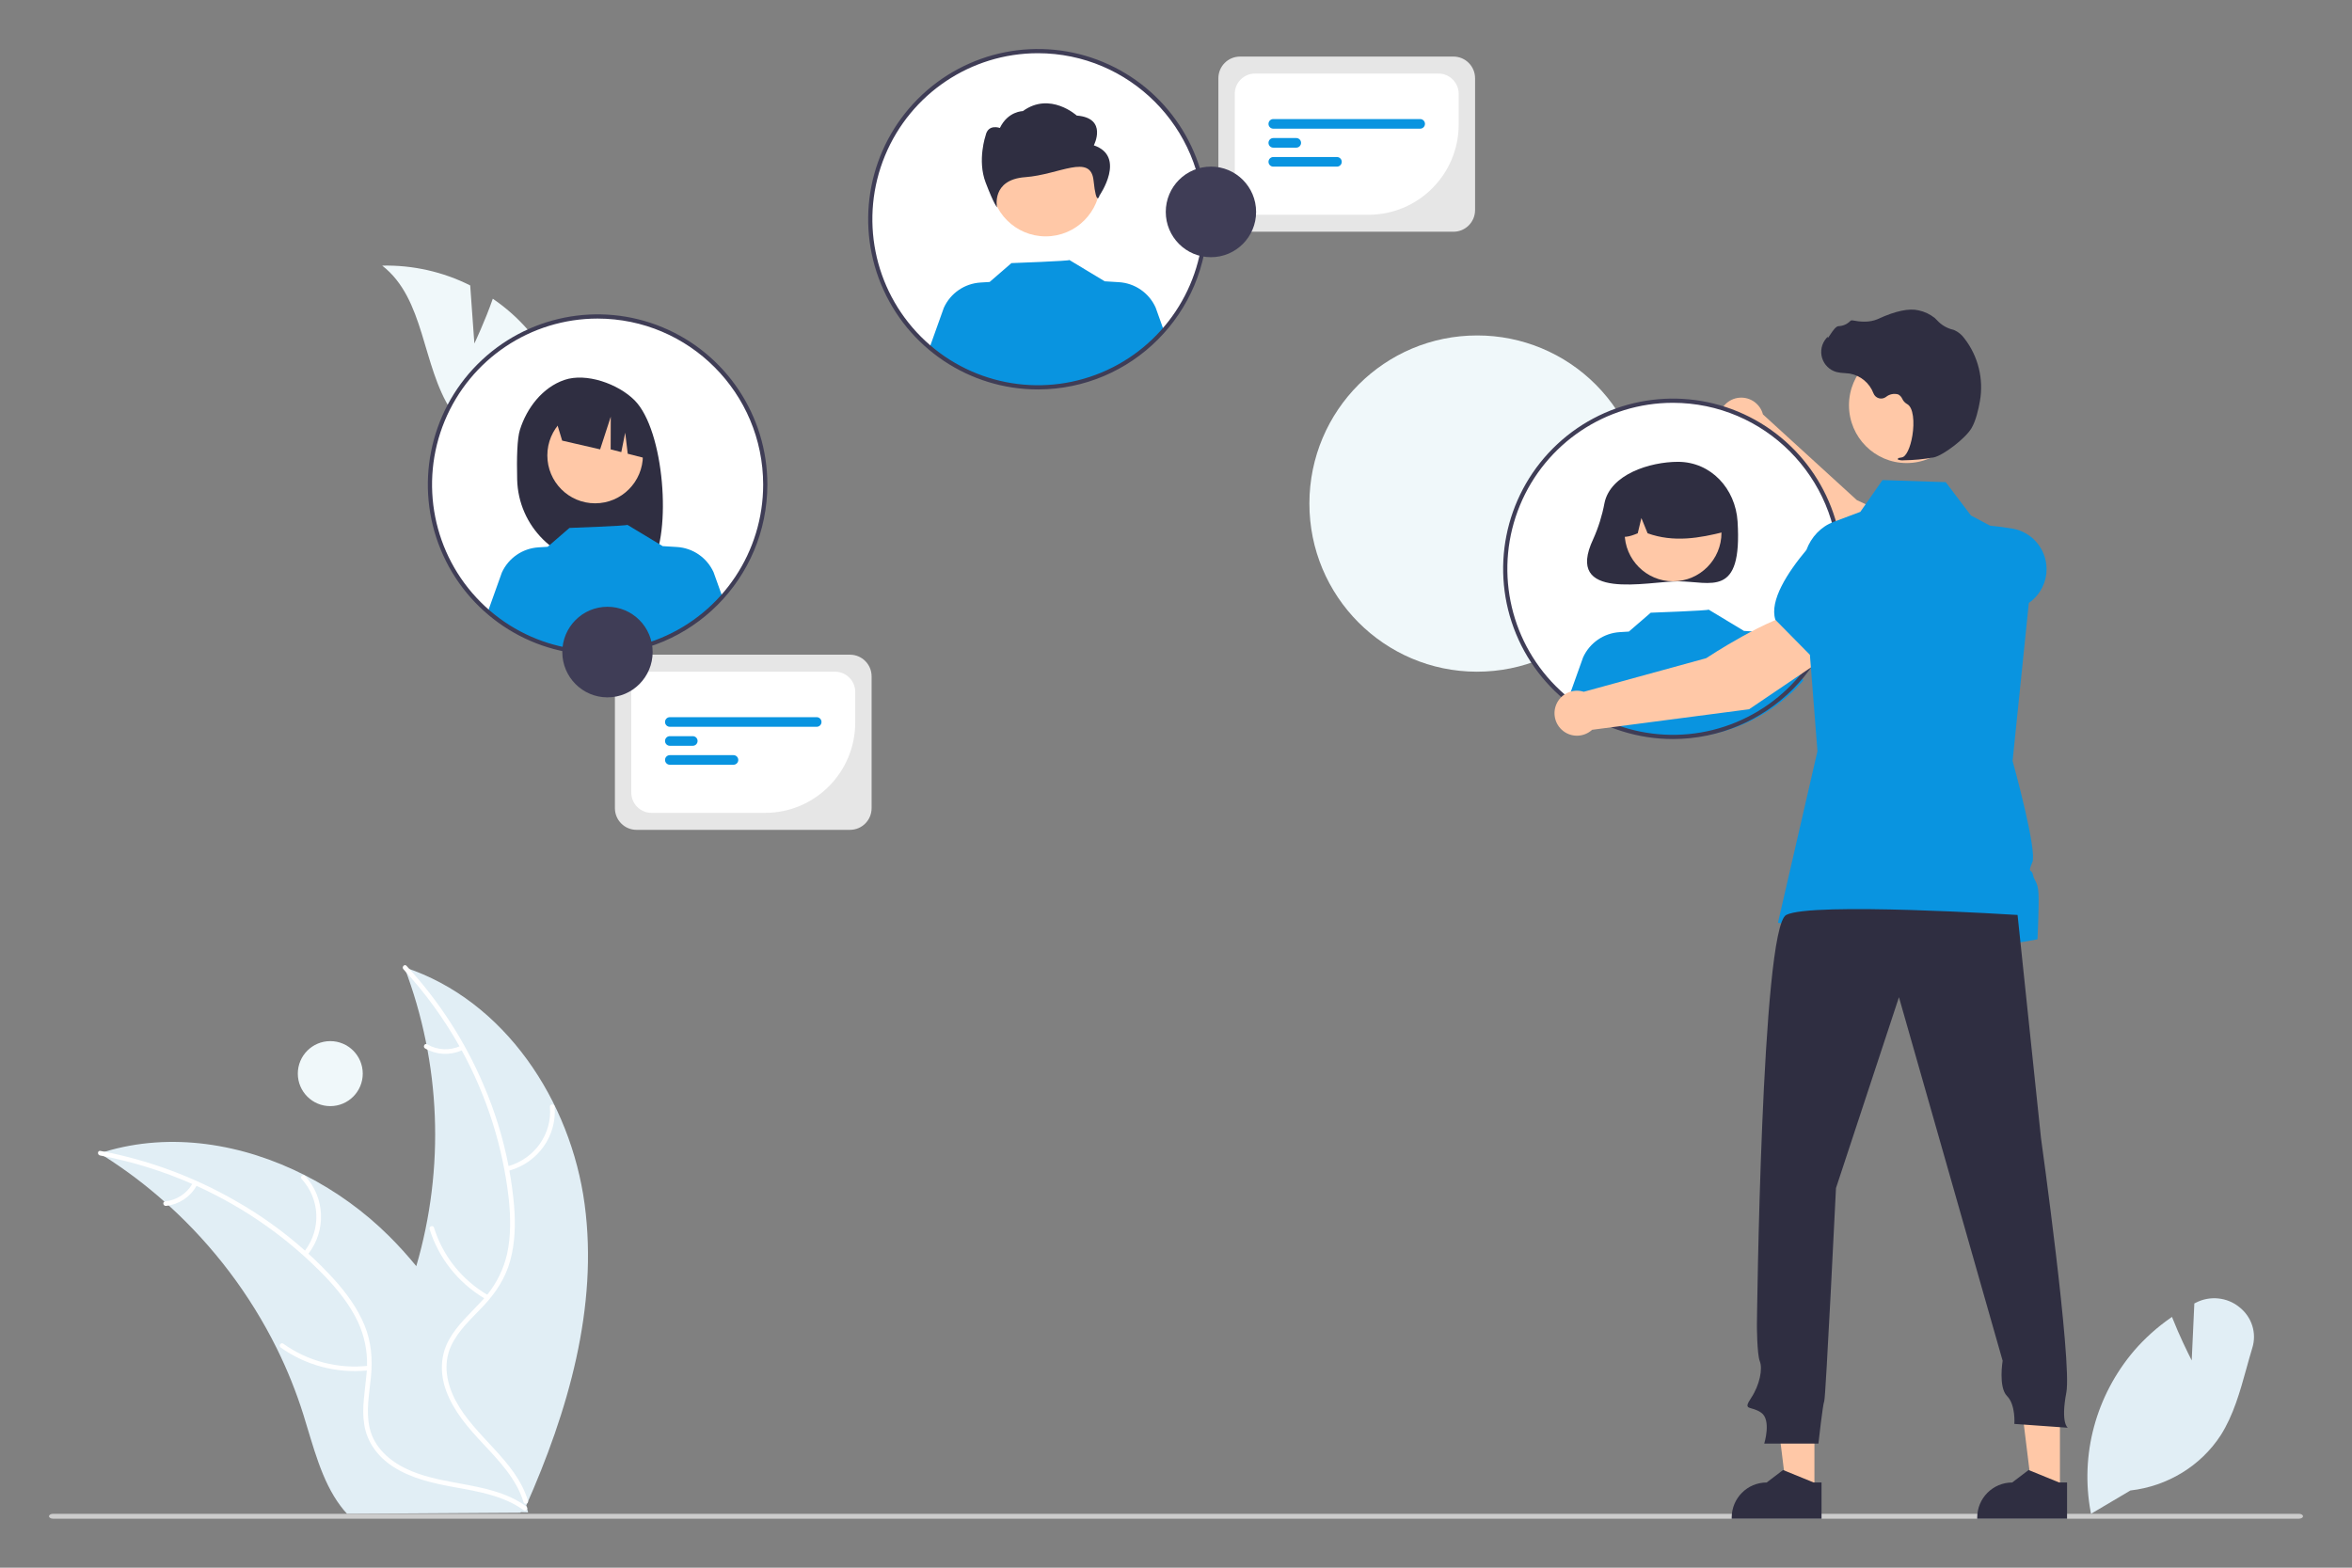 <?xml version="1.0" encoding="UTF-8"?>
<svg width="480px" height="320px" viewBox="0 0 480 320" version="1.1" xmlns="http://www.w3.org/2000/svg" xmlns:xlink="http://www.w3.org/1999/xlink">
    <rect x="0" y="0" width="480" height="320" fill="#808080" stroke="none"/>
    <title>manufacture-img-client</title>
    <g id="页面-1" stroke="none" stroke-width="1" fill="none" fill-rule="evenodd">
        <g id="3.3.2解决方案-智能制造-图片" transform="translate(-1000, -876)">
            <g id="manufacture-img-client" transform="translate(1000, 876)">
                <rect id="矩形" x="0" y="0" width="480" height="320"></rect>
                <ellipse id="椭圆形" fill="#F0F8FA" fill-rule="nonzero" cx="67.405" cy="219.151" rx="6.626" ry="6.634"></ellipse>
                <path d="M107.446,307.415 L107.482,307.556 C107.515,307.697 107.556,307.839 107.589,307.981 L107.589,307.981 L107.772,308.721 L106.362,308.667 C106.282,308.707 106.201,308.739 106.122,308.779 L106.122,308.779 L70.833,309 C70.362,308.504 69.923,307.98 69.518,307.431 C65.579,302.211 63.914,295.115 61.9,288.716 C60.441,284.082 58.624,279.564 56.465,275.201 C51.029,264.24 43.563,254.362 34.447,246.071 C34.155,245.805 33.856,245.538 33.556,245.28 C29.735,241.878 25.638,238.786 21.306,236.035 C20.982,235.824 20.658,235.621 20.335,235.418 C20.68,235.305 21.018,235.201 21.363,235.096 C34.864,231.013 49.533,233.429 62.233,239.895 C68.603,243.14 74.412,247.346 79.448,252.359 C81.393,254.302 83.236,256.341 84.971,258.468 L84.956,258.45 C90.806,238.439 89.991,217.057 82.53,197.447 C103.06,204.165 116.507,224.812 119.315,245.835 C122.124,266.858 115.932,288.101 107.294,307.541 L107.413,307.27 L107.446,307.415 L107.446,307.415 Z" id="路径-10" fill="#E1EEF5" fill-rule="nonzero"></path>
                <path d="M82.329,197.846 C81.921,197.404 82.545,196.697 82.956,197.141 C89.59,204.331 94.92,212.579 98.715,221.53 C101.002,226.841 102.701,232.368 103.787,238.017 C109.148,236.467 112.703,231.427 112.229,225.92 C112.176,225.32 113.129,225.268 113.182,225.867 C113.684,231.839 109.801,237.301 103.959,238.938 C104.386,241.31 104.705,243.702 104.915,246.108 C105.213,249.841 105.13,253.679 104.131,257.314 C103.153,260.867 101.23,263.819 98.715,266.514 C96.319,269.081 93.538,271.504 92.059,274.733 C90.367,278.426 91.162,282.47 93.015,285.947 C96.986,293.398 105.242,298.061 107.753,306.345 C107.928,306.921 107.024,307.221 106.849,306.644 C105.406,301.882 101.873,298.218 98.528,294.641 C95.514,291.419 92.554,288.023 91.035,283.844 C89.795,280.428 89.839,276.766 91.598,273.532 C93.267,270.464 95.966,268.116 98.309,265.562 C98.483,265.379 98.654,265.194 98.821,265.006 C93.467,261.798 89.496,256.774 87.669,250.882 C87.493,250.306 88.396,250.007 88.573,250.583 C90.364,256.399 94.327,261.339 99.671,264.42 L99.435,264.281 C101.403,261.849 102.79,259.007 103.483,255.964 C104.294,252.27 104.223,248.443 103.827,244.703 C102.628,234.034 99.348,223.757 94.232,214.405 C91.825,215.476 89.034,215.33 86.755,214.009 C86.232,213.701 86.652,212.862 87.179,213.172 C89.269,214.396 91.848,214.508 94.041,213.47 L93.779,213.588 C90.616,207.956 86.781,202.669 82.329,197.846 Z" id="路径-9" fill="#FFFFFF" fill-rule="nonzero"></path>
                <path d="M20.389,234.914 L20.484,234.924 C30.201,236.752 39.526,240.194 48.057,245.103 C53.148,247.994 57.901,251.406 62.241,255.275 C65.569,250.877 65.31,244.756 61.546,240.638 C61.135,240.19 61.864,239.587 62.274,240.034 C66.346,244.506 66.603,251.157 62.945,255.91 C64.743,257.551 66.469,259.273 68.115,261.07 C70.648,263.876 72.941,266.989 74.377,270.481 C75.781,273.894 76.059,277.385 75.707,281.02 C75.372,284.482 74.641,288.057 75.444,291.508 C76.363,295.454 79.484,298.215 83.101,299.898 C86.095,301.292 89.345,301.976 92.614,302.587 L93.769,302.8 C98.579,303.686 103.374,304.576 107.406,307.493 C107.9,307.85 107.362,308.622 106.868,308.264 C102.789,305.314 97.716,304.472 92.846,303.588 C88.46,302.793 84.009,301.827 80.228,299.386 C77.137,297.391 74.922,294.44 74.338,290.821 C73.785,287.387 74.497,283.921 74.798,280.499 C74.825,280.251 74.847,280.002 74.865,279.754 C68.618,280.349 62.36,278.68 57.28,275.053 C56.785,274.697 57.323,273.925 57.818,274.281 C62.822,277.868 69.023,279.476 75.184,278.784 L74.91,278.812 C74.986,275.71 74.346,272.623 73.029,269.785 C71.407,266.357 68.998,263.343 66.383,260.591 C58.868,252.78 49.933,246.508 40.101,242.058 C38.836,244.331 36.518,245.861 33.886,246.151 C33.278,246.214 33.098,245.296 33.709,245.233 C36.035,244.987 38.09,243.657 39.235,241.673 C33.247,239.041 26.936,237.082 20.417,235.856 C19.82,235.744 19.883,234.811 20.484,234.924 Z" id="路径-8" fill="#FFFFFF" fill-rule="nonzero"></path>
                <path d="M426.739,309 L426.672,308.655 C424.476,296.945 427.718,284.894 435.535,275.703 C437.723,273.172 440.231,270.918 443.001,268.994 L443.265,268.809 L443.38,269.104 C444.758,272.616 446.497,276.135 447.289,277.692 L447.824,266.067 L448.129,265.911 C450.99,264.428 454.495,264.778 456.982,266.794 C459.555,268.794 460.611,272.106 459.649,275.159 C459.234,276.525 458.841,277.942 458.462,279.312 C457.157,284.02 455.809,288.888 453.195,292.988 C449.124,299.234 442.355,303.37 434.774,304.242 L426.739,309 Z" id="路径" fill="#E1EEF5" fill-rule="nonzero"></path>
                <path d="M470,309.5 C470,309.633 469.914,309.76 469.759,309.854 C469.604,309.948 469.394,310 469.175,310 L10.825,310 C10.369,310 10,309.776 10,309.5 C10,309.224 10.369,309 10.825,309 L469.175,309 C469.394,309 469.604,309.052 469.759,309.146 C469.914,309.24 470,309.367 470,309.5 Z" id="路径" fill="#CCCCCC" fill-rule="nonzero"></path>
                <path d="M335.656,102.852 C335.622,121.805 320.276,137.142 301.379,137.108 C282.482,137.075 267.19,121.683 267.224,102.731 C267.257,83.778 282.603,68.441 301.5,68.474 C310.582,68.467 319.293,72.09 325.703,78.543 C332.114,84.995 335.696,93.744 335.656,102.852 Z" id="路径" fill="#F0F8FA" fill-rule="nonzero"></path>
                <path d="M392.602,122.856 L397.413,113.643 C393.099,108.418 378.945,102.081 378.945,102.081 L359.787,84.592 C359.223,82.435 357.195,80.996 354.979,81.181 C352.763,81.366 351,83.121 350.799,85.342 C350.598,87.563 352.018,89.608 354.164,90.19 L374.861,115.085 L392.602,122.856 Z" id="路径" fill="#FFC8A7" fill-rule="nonzero"></path>
                <ellipse id="椭圆形" fill="#FFFFFF" fill-rule="nonzero" cx="341.41" cy="116.109" rx="34.216" ry="34.317"></ellipse>
                <path d="M327.446,102.686 C326.976,105.217 326.206,107.682 325.152,110.029 C319.116,122.835 336.305,118.661 342.447,118.661 C349.164,118.661 355.589,122.203 354.608,106.464 C354.189,99.741 349.164,94.268 342.447,94.268 C336.711,94.268 328.645,96.825 327.446,102.686 Z" id="路径" fill="#2F2E41" fill-rule="nonzero"></path>
                <ellipse id="椭圆形" fill="#FFC8A7" fill-rule="nonzero" cx="341.441" cy="108.747" rx="9.882" ry="9.911"></ellipse>
                <path d="M334.73,98.644 C338.257,96.487 342.675,96.429 346.258,98.491 C349.84,100.554 352.018,104.41 351.94,108.552 C346.904,109.82 341.615,110.79 336.245,108.855 L334.977,105.742 L334.229,108.857 C332.594,109.528 330.954,110.095 329.315,108.851 C329.178,104.724 331.241,100.836 334.73,98.644 Z" id="路径" fill="#2F2E41" fill-rule="nonzero"></path>
                <path d="M368.014,138.928 C355.68,153.003 334.367,154.548 320.144,142.398 L323.079,134.184 C324.43,131.212 327.307,129.23 330.559,129.033 L332.426,128.918 L336.878,125.067 C336.878,125.067 348.873,124.637 348.695,124.431 L355.961,128.815 L355.955,128.785 L358.812,128.96 C362.064,129.157 364.941,131.139 366.292,134.112 L368.014,138.928 Z" id="路径" fill="#0994E0" fill-rule="nonzero"></path>
                <path d="M96.809,70.119 L95.959,58.259 C90.39,55.466 84.225,54.08 78,54.22 C86.758,61.009 86.056,74.578 92.121,83.864 C95.998,89.702 102.311,93.454 109.278,94.062 L116.566,98.267 C118.254,87.083 114.973,75.718 107.589,67.167 C105.519,64.817 103.162,62.738 100.573,60.978 C98.98,65.566 96.809,70.119 96.809,70.119 Z" id="路径" fill="#F0F8FA" fill-rule="nonzero"></path>
                <polygon id="路径" fill="#FFC8A7" fill-rule="nonzero" points="370.291 304.473 364.606 304.472 361.901 282.48 370.292 282.48"></polygon>
                <path d="M371.741,310 L353.41,309.999 L353.41,309.767 C353.41,305.815 356.604,302.611 360.545,302.611 L360.545,302.611 L363.894,300.063 L370.141,302.611 L371.741,302.611 L371.741,310 Z" id="路径" fill="#2F2E41" fill-rule="nonzero"></path>
                <polygon id="路径" fill="#FFC8A7" fill-rule="nonzero" points="420.396 304.473 414.711 304.472 412.007 282.48 420.397 282.48"></polygon>
                <path d="M421.846,310 L403.515,309.999 L403.515,309.767 C403.515,305.815 406.709,302.611 410.65,302.611 L410.65,302.611 L413.999,300.063 L420.246,302.611 L421.846,302.611 L421.846,310 Z" id="路径" fill="#2F2E41" fill-rule="nonzero"></path>
                <ellipse id="椭圆形" fill="#FFC8A7" fill-rule="nonzero" cx="389.105" cy="82.722" rx="11.761" ry="11.796"></ellipse>
                <path d="M388.532,93.951 C390.595,93.93 392.652,93.732 394.681,93.36 C396.69,92.896 401.123,89.458 402.331,87.428 L402.331,87.428 C403.228,85.919 403.767,83.585 404.061,81.893 C404.863,77.365 403.714,72.708 400.898,69.078 C400.361,68.326 399.631,67.733 398.786,67.363 C398.712,67.336 398.635,67.312 398.557,67.292 C397.333,67.002 396.222,66.352 395.368,65.425 C395.203,65.238 395.023,65.062 394.833,64.9 C393.875,64.131 392.749,63.6 391.548,63.351 C389.607,62.883 386.83,63.469 383.295,65.094 C381.519,65.91 379.548,65.682 378.029,65.393 C377.856,65.364 377.68,65.429 377.568,65.565 C376.941,66.187 376.102,66.547 375.22,66.574 C374.681,66.612 374.134,67.377 373.474,68.372 C373.325,68.598 373.15,68.862 373.023,69.023 L372.998,68.721 L372.701,69.066 C371.753,70.17 371.435,71.685 371.859,73.079 C372.283,74.472 373.39,75.551 374.791,75.936 C375.338,76.067 375.897,76.142 376.459,76.159 C376.8,76.181 377.152,76.203 377.49,76.253 C379.702,76.648 381.544,78.179 382.342,80.285 C382.529,80.77 382.931,81.14 383.429,81.287 C383.926,81.433 384.464,81.34 384.883,81.033 C385.581,80.458 386.515,80.263 387.385,80.509 C387.757,80.704 388.051,81.022 388.218,81.409 C388.419,81.84 388.744,82.2 389.151,82.445 C390.537,83.117 390.712,86.25 390.288,88.876 C389.879,91.407 388.99,93.254 388.125,93.366 C387.459,93.453 387.384,93.502 387.339,93.622 L387.298,93.729 L387.376,93.826 C387.748,93.951 388.142,93.993 388.532,93.951 Z" id="路径" fill="#2F2E41" fill-rule="nonzero"></path>
                <path d="M341.41,150.856 C327.397,150.856 314.765,142.39 309.402,129.406 C304.04,116.422 307.004,101.477 316.912,91.54 C326.821,81.602 341.722,78.629 354.668,84.007 C367.613,89.385 376.054,102.055 376.054,116.109 C376.033,135.29 360.534,150.834 341.41,150.856 Z M341.41,82.222 C327.744,82.222 315.424,90.478 310.194,103.141 C304.965,115.804 307.855,130.379 317.518,140.071 C327.182,149.763 341.714,152.662 354.34,147.417 C366.965,142.172 375.197,129.815 375.197,116.109 C375.176,97.403 360.061,82.243 341.41,82.222 L341.41,82.222 Z" id="形状" fill="#3F3D56" fill-rule="nonzero"></path>
                <ellipse id="椭圆形" fill="#FFFFFF" fill-rule="nonzero" cx="211.824" cy="44.748" rx="34.216" ry="34.317"></ellipse>
                <ellipse id="椭圆形" fill="#FFC8A7" fill-rule="nonzero" cx="213.407" cy="37.058" rx="11.157" ry="11.19"></ellipse>
                <path d="M223.231,29.666 C223.231,29.666 226.136,24.096 219.745,23.59 C219.745,23.59 214.296,18.633 208.743,22.683 C208.743,22.683 205.714,22.683 204.057,26.121 C204.057,26.121 201.675,25.215 201.151,27.64 C201.151,27.64 199.408,32.704 201.151,37.261 C202.895,41.818 203.474,42.324 203.474,42.324 C203.474,42.324 202.251,36.669 209.223,36.163 C216.196,35.657 222.592,31.276 223.174,36.845 C223.755,42.415 224.393,39.899 224.393,39.899 C224.393,39.899 229.912,31.944 223.231,29.666 Z" id="f183d98d-beca-4def-af6d-fbe16b93cf6a-266" fill="#2F2E41" fill-rule="nonzero"></path>
                <path d="M237.555,67.566 C225.222,81.642 203.909,83.187 189.685,71.036 L192.62,62.823 C193.971,59.85 196.848,57.869 200.1,57.671 L201.967,57.556 L206.419,53.705 C206.419,53.705 218.414,53.276 218.237,53.07 L225.503,57.453 L225.497,57.423 L228.353,57.599 C231.605,57.795 234.482,59.777 235.833,62.75 L237.555,67.566 Z" id="路径" fill="#0994E0" fill-rule="nonzero"></path>
                <path d="M211.824,79.495 C197.811,79.495 185.178,71.029 179.816,58.045 C174.454,45.061 177.418,30.116 187.326,20.178 C197.234,10.241 212.136,7.268 225.082,12.646 C238.027,18.024 246.468,30.694 246.468,44.748 C246.447,63.929 230.948,79.473 211.824,79.495 Z M211.824,10.861 C198.158,10.861 185.838,19.117 180.608,31.78 C175.378,44.443 178.269,59.018 187.932,68.71 C197.595,78.401 212.128,81.3 224.753,76.055 C237.379,70.81 245.611,58.454 245.611,44.748 C245.59,26.041 230.475,10.882 211.824,10.861 Z" id="形状" fill="#3F3D56" fill-rule="nonzero"></path>
                <ellipse id="椭圆形" fill="#FFFFFF" fill-rule="nonzero" cx="121.961" cy="98.914" rx="34.216" ry="34.317"></ellipse>
                <path d="M106.102,87.75 C107.517,83.228 110.734,79.08 115.184,77.552 C119.634,76.023 126.149,78.352 129.494,81.695 C135.613,87.812 137.107,108.824 132.903,115.464 C132.066,115.42 129.181,115.387 128.335,115.355 L127.137,111.353 L127.137,115.315 C125.789,115.274 124.43,115.245 123.061,115.229 C113.518,115.11 105.779,107.442 105.544,97.874 C105.435,93.469 105.544,89.532 106.102,87.75 Z" id="路径" fill="#2F2E41" fill-rule="nonzero"></path>
                <ellipse id="椭圆形" fill="#FFC8A7" fill-rule="nonzero" cx="121.453" cy="92.958" rx="9.751" ry="9.78"></ellipse>
                <path d="M113.038,84.369 L124.265,78.73 L124.265,78.73 C128.94,80.843 132.104,85.332 132.531,90.457 L132.811,93.819 L128.109,92.619 L127.594,88.32 L126.796,92.283 L124.626,91.73 L124.646,85.055 L122.475,91.725 L114.726,89.939 L113.038,84.369 Z" id="路径" fill="#2F2E41" fill-rule="nonzero"></path>
                <path d="M147.352,121.623 C135.018,135.699 113.705,137.243 99.481,125.093 L102.416,116.88 C103.767,113.907 106.644,111.926 109.896,111.728 L111.763,111.613 L116.215,107.762 C116.215,107.762 128.211,107.333 128.033,107.127 L135.299,111.51 L135.293,111.48 L138.149,111.655 C141.401,111.852 144.278,113.834 145.629,116.807 L147.352,121.623 Z" id="路径" fill="#0994E0" fill-rule="nonzero"></path>
                <path d="M121.961,133.66 C107.949,133.66 95.316,125.195 89.953,112.211 C84.591,99.227 87.555,84.281 97.464,74.344 C107.372,64.406 122.273,61.434 135.219,66.812 C148.165,72.19 156.606,84.86 156.606,98.914 C156.584,118.095 141.086,133.639 121.961,133.66 L121.961,133.66 Z M121.961,65.027 C108.295,65.027 95.975,73.283 90.745,85.946 C85.516,98.608 88.407,113.184 98.07,122.875 C107.733,132.567 122.265,135.466 134.891,130.221 C147.516,124.976 155.748,112.62 155.748,98.914 C155.727,80.207 140.613,65.048 121.961,65.027 L121.961,65.027 Z" id="形状" fill="#3F3D56" fill-rule="nonzero"></path>
                <path d="M373.011,133.912 L367.831,124.903 C361.12,125.757 348.203,134.351 348.203,134.351 L323.217,141.207 C321.098,140.53 318.8,141.476 317.769,143.452 C316.738,145.428 317.271,147.861 319.033,149.221 C320.796,150.581 323.278,150.474 324.917,148.968 L356.964,144.775 L373.011,133.912 Z" id="路径" fill="#FFC8A7" fill-rule="nonzero"></path>
                <path d="M384.178,97.991 L397.081,98.416 L402.239,105.225 L406.133,107.298 C407.674,107.44 409.203,107.65 410.639,107.887 C414.997,108.609 418.053,112.593 417.63,117.003 L417.63,117.003 L417.596,117.292 C417.271,119.661 415.965,121.751 414.048,123.082 L412.404,139.066 L410.734,155.311 C410.734,155.311 412.033,159.992 413.182,164.929 L413.349,165.653 C414.396,170.243 415.254,174.867 414.765,176.004 C413.724,178.423 414.629,177.254 414.882,178.548 C415.134,179.841 415.907,179.923 416.024,182.471 C416.144,185.014 415.814,191.73 415.814,191.73 C393.038,196.448 362.854,188.337 362.854,188.337 L370.906,153.332 L369.369,133.661 L362.327,126.522 L362.313,126.478 C361.088,122.599 364.794,116.876 368.656,112.255 C369.62,109.64 371.605,107.504 374.196,106.53 L379.661,104.477 L384.178,97.991 Z" id="路径-17" fill="#0994E0" fill-rule="nonzero"></path>
                <path d="M411.749,186.765 L416.531,232.325 C416.531,232.325 422.897,277.943 421.701,284.237 C420.506,290.532 422,291.431 422,291.431 L411.092,290.652 C411.092,290.652 411.391,286.755 409.598,284.957 C407.805,283.159 408.702,277.763 408.702,277.763 L387.542,203.55 L374.692,242.516 C374.692,242.516 372.6,285.378 372.301,285.977 C372.002,286.577 371.105,294.67 371.105,294.67 L360.048,294.67 C360.048,294.67 361.542,289.874 359.45,288.375 C357.358,286.876 355.565,288.075 357.358,285.378 C359.151,282.68 359.749,279.383 359.151,277.884 C358.553,276.386 358.553,270.391 358.553,270.391 C358.553,270.391 359.45,189.462 364.53,186.765 C369.611,184.067 411.749,186.765 411.749,186.765 Z" id="路径" fill="#2F2E41" fill-rule="nonzero"></path>
                <path d="M173.474,169.39 L129.898,169.39 C127.467,169.388 125.496,167.411 125.493,164.973 L125.493,138.055 C125.496,135.616 127.467,133.64 129.898,133.637 L173.474,133.637 C175.906,133.64 177.877,135.616 177.879,138.055 L177.879,164.973 C177.877,167.411 175.906,169.388 173.474,169.39 L173.474,169.39 Z" id="路径" fill="#E6E6E6" fill-rule="nonzero"></path>
                <path d="M156.161,165.923 L132.961,165.923 C130.684,165.921 128.839,164.07 128.836,161.786 L128.836,141.241 C128.839,138.957 130.684,137.107 132.961,137.104 L170.411,137.104 C172.689,137.107 174.534,138.957 174.537,141.241 L174.537,147.494 C174.525,157.667 166.305,165.912 156.161,165.923 L156.161,165.923 Z" id="路径" fill="#FFFFFF" fill-rule="nonzero"></path>
                <path d="M166.675,148.354 L136.697,148.354 C136.157,148.354 135.72,147.915 135.72,147.373 C135.72,146.831 136.157,146.392 136.697,146.392 L166.675,146.392 C167.215,146.392 167.653,146.831 167.653,147.373 C167.653,147.915 167.215,148.354 166.675,148.354 Z" id="路径" fill="#0994E0" fill-rule="nonzero"></path>
                <path d="M141.387,152.228 L136.697,152.228 C136.157,152.228 135.72,151.789 135.72,151.248 C135.72,150.706 136.157,150.267 136.697,150.267 L141.387,150.267 C141.927,150.267 142.364,150.706 142.364,151.248 C142.364,151.789 141.927,152.228 141.387,152.228 Z" id="路径" fill="#0994E0" fill-rule="nonzero"></path>
                <path d="M149.692,156.103 L136.697,156.103 C136.158,156.102 135.722,155.663 135.722,155.122 C135.722,154.582 136.158,154.143 136.697,154.142 L149.692,154.142 C150.231,154.143 150.668,154.582 150.668,155.122 C150.668,155.663 150.231,156.102 149.692,156.103 Z" id="路径" fill="#0994E0" fill-rule="nonzero"></path>
                <ellipse id="椭圆形" fill="#3F3D56" fill-rule="nonzero" cx="123.973" cy="133.101" rx="9.218" ry="9.245"></ellipse>
                <path d="M296.631,47.302 L253.055,47.302 C250.623,47.3 248.653,45.323 248.65,42.884 L248.65,15.967 C248.653,13.528 250.623,11.551 253.055,11.549 L296.631,11.549 C299.063,11.551 301.033,13.528 301.036,15.967 L301.036,42.884 C301.033,45.323 299.063,47.3 296.631,47.302 L296.631,47.302 Z" id="路径" fill="#E6E6E6" fill-rule="nonzero"></path>
                <path d="M279.318,43.835 L256.118,43.835 C253.841,43.833 251.995,41.982 251.993,39.698 L251.993,19.153 C251.995,16.869 253.841,15.018 256.118,15.016 L293.568,15.016 C295.846,15.018 297.691,16.869 297.694,19.153 L297.694,25.405 C297.682,35.579 289.462,43.824 279.318,43.835 Z" id="路径" fill="#FFFFFF" fill-rule="nonzero"></path>
                <path d="M289.832,26.265 L259.854,26.265 C259.314,26.265 258.876,25.826 258.876,25.285 C258.876,24.743 259.314,24.304 259.854,24.304 L289.832,24.304 C290.372,24.304 290.81,24.743 290.81,25.285 C290.81,25.826 290.372,26.265 289.832,26.265 Z" id="路径" fill="#0994E0" fill-rule="nonzero"></path>
                <path d="M264.543,30.14 L259.854,30.14 C259.314,30.14 258.876,29.701 258.876,29.16 C258.876,28.618 259.314,28.179 259.854,28.179 L264.543,28.179 C265.083,28.179 265.521,28.618 265.521,29.16 C265.521,29.701 265.083,30.14 264.543,30.14 Z" id="路径" fill="#0994E0" fill-rule="nonzero"></path>
                <path d="M272.849,34.015 L259.854,34.015 C259.315,34.014 258.878,33.575 258.878,33.034 C258.878,32.493 259.315,32.055 259.854,32.054 L272.849,32.054 C273.389,32.054 273.827,32.493 273.827,33.034 C273.827,33.576 273.389,34.015 272.849,34.015 Z" id="路径" fill="#0994E0" fill-rule="nonzero"></path>
                <ellipse id="椭圆形" fill="#3F3D56" fill-rule="nonzero" cx="247.13" cy="43.254" rx="9.218" ry="9.245"></ellipse>
            </g>
        </g>
    </g>
</svg>
